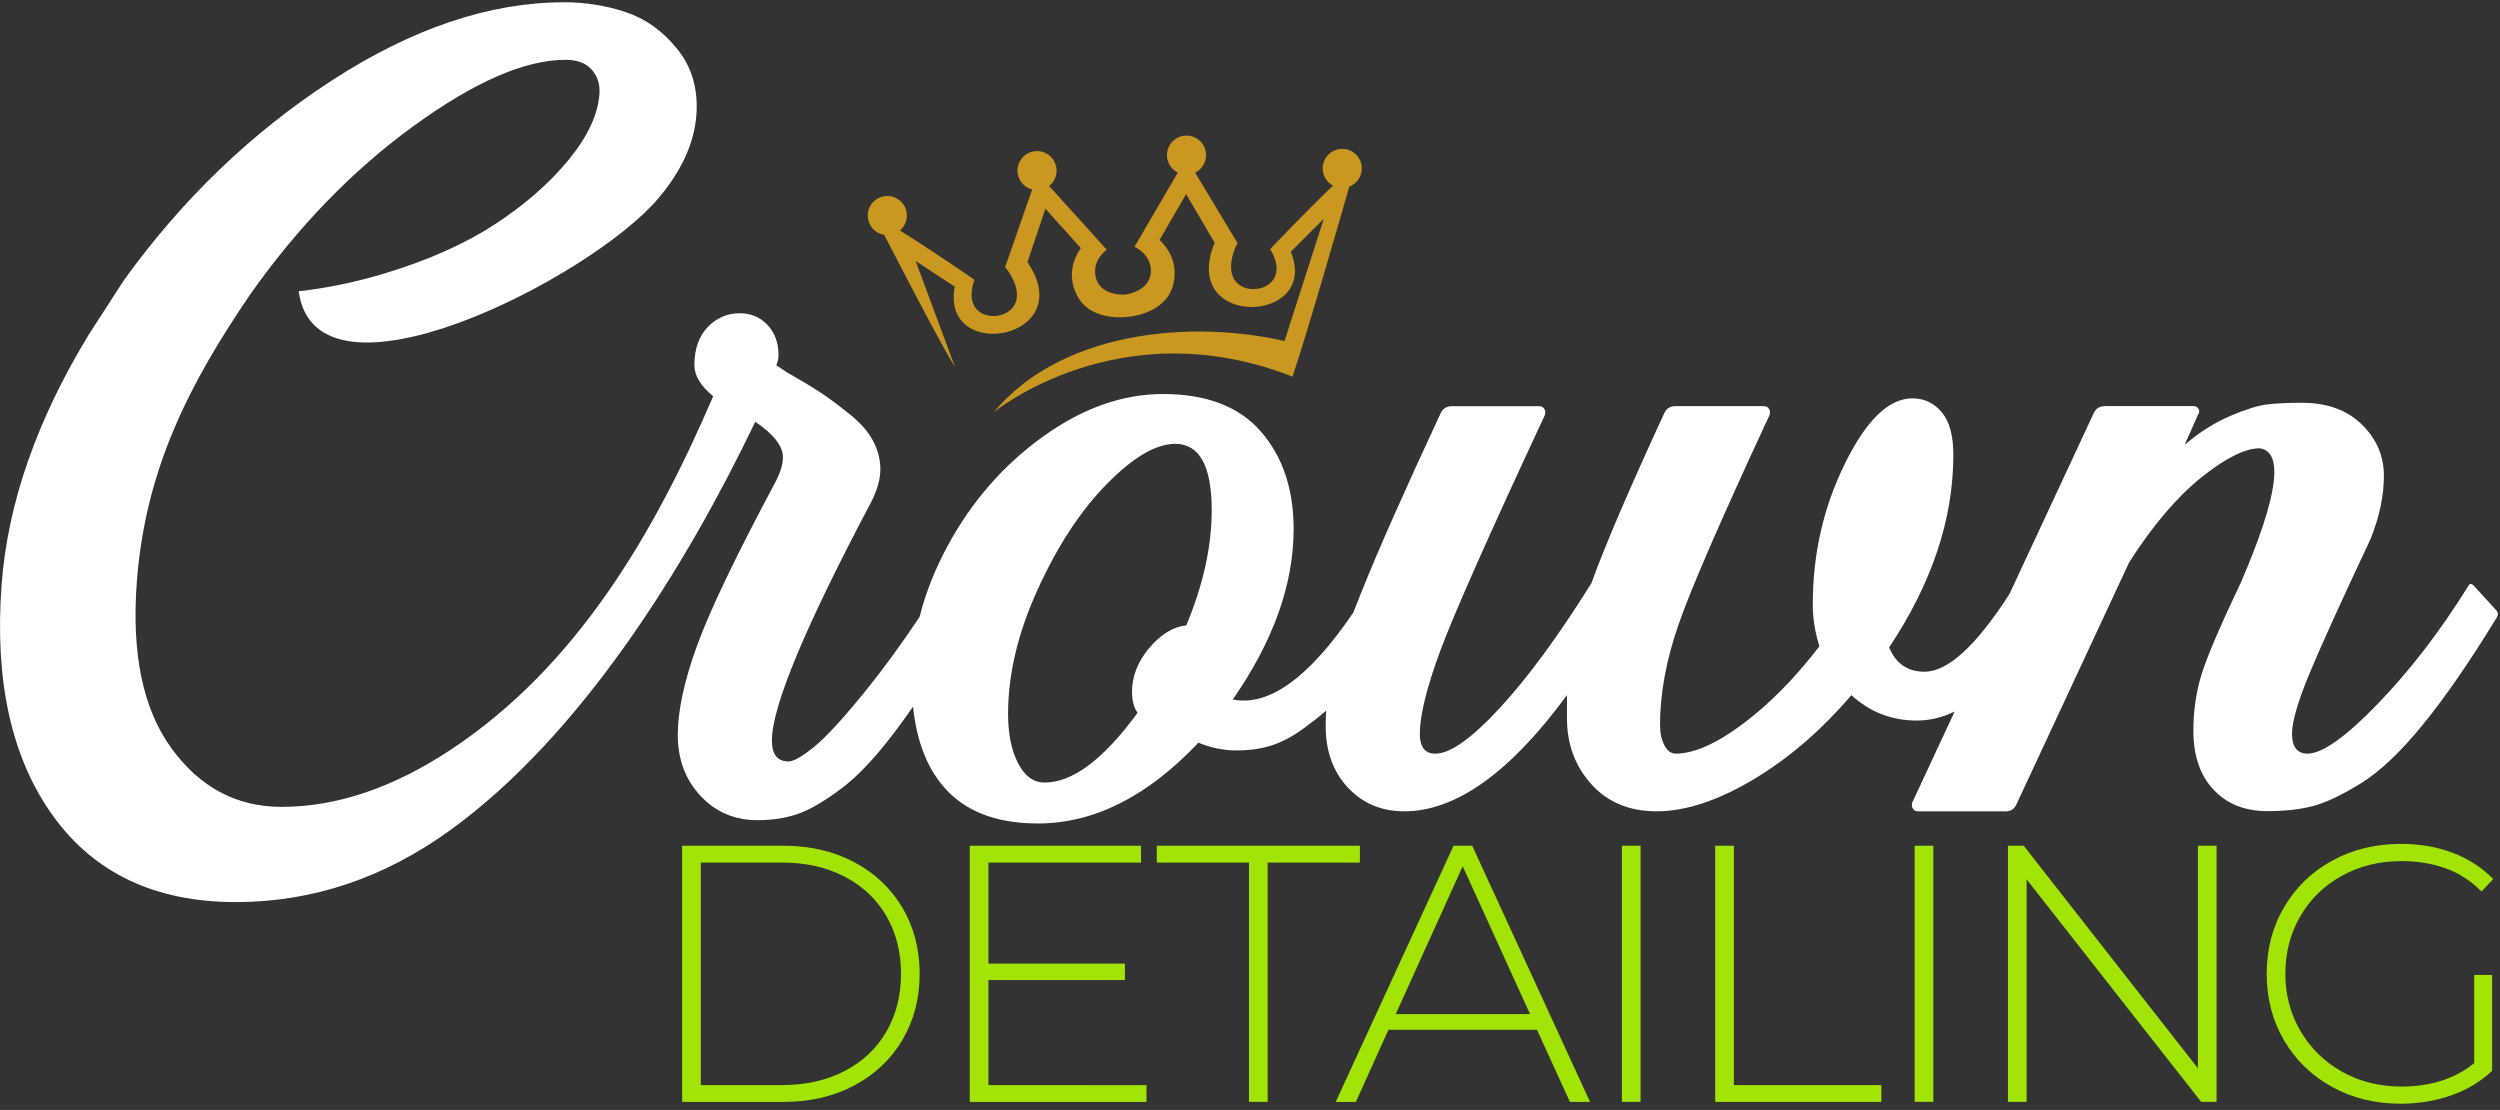 <svg xmlns="http://www.w3.org/2000/svg" xmlns:xlink="http://www.w3.org/1999/xlink" id="Layer_1" x="0px" y="0px" viewBox="0 0 1106.05 491.07" style="enable-background:new 0 0 1106.05 491.07;" xml:space="preserve"><rect x="0" y="0" width="1106.05" height="491.07" fill="#333333" stroke="none"/><style type="text/css">	.st0{fill-rule:evenodd;clip-rule:evenodd;fill:#CA9721;}	.st1{fill-rule:evenodd;clip-rule:evenodd;fill:#FFFFFF;}	.st2{fill:#A3E305;}</style><g>	<path class="st0" d="M497.91,130.31c0,0,10.44-1.27,11.22-9.48c0.78-8.21-7.21-11.64-7.21-11.64l19.17-32.81  c-2.56-1.28-4.44-3.8-4.75-6.85c-0.49-4.75,2.96-9,7.71-9.49c4.75-0.49,9,2.96,9.49,7.71c0.38,3.7-1.62,7.09-4.77,8.65l18.77,31.2  c-0.97,1.23-6.49,13.43,0.92,18.54c7.41,5.11,22.67-0.97,13.49-15.91c0,0,15.13-16.02,27.8-28.1c-2.44-1.31-4.2-3.77-4.51-6.73  c-0.49-4.75,2.96-9,7.71-9.49c4.75-0.49,9,2.96,9.49,7.71c0.41,3.97-1.93,7.59-5.49,8.96c-3.87,13.51-19.9,69.24-25.16,84.05  l-3.6-15.39l17.5-54.48l-14.62,14.65c13.25,32.14-49.44,34.29-33.69-4.01l-12.61-21.52l-11.78,20.3c0,0,9.56,7.77,5.87,20.41  c-3.69,12.64-19.93,13.58-19.93,13.58s-16.08,2.42-22.29-9.2c-6.21-11.62,1.56-21.18,1.56-21.18L462.5,92.32l-7.93,23.65  c23.26,34.26-38.53,45.02-32.16,10.84l-17.31-11.34l17.44,46.99c-8.19-13.41-24.81-46.13-31.37-58.56  c-3.76-0.61-6.8-3.67-7.21-7.65c-0.49-4.75,2.96-9,7.71-9.49c4.75-0.49,9,2.96,9.5,7.71c0.31,2.96-0.92,5.73-3.03,7.51  c14.88,9.22,32.98,21.8,32.98,21.8c-5.92,16.5,10.26,19.33,16.46,12.81c6.21-6.52-1.7-17.34-2.9-18.34l11.97-34.39  c-3.4-0.88-6.05-3.79-6.44-7.48c-0.49-4.75,2.96-9,7.71-9.49c4.75-0.49,9,2.96,9.49,7.71c0.32,3.06-1,5.91-3.25,7.68l25.49,28.18  c0,0-7.11,4.99-4.67,12.87C487.43,131.21,497.91,130.31,497.91,130.31z"></path>	<path class="st0" d="M439.69,182.35c0,0,55.62-45.79,132.1-15.73l3.52-13.96C532.48,140.68,470.86,144.81,439.69,182.35z"></path></g><path class="st1" d="M970.4,323.19c0-8.49,1.14-16.56,3.43-24.24c2.28-7.67,8.16-21.46,17.63-41.37 c16.32-37.87,19.1-57.62,8.32-59.25c-6.53,0-15.18,4.33-25.95,12.97c-10.77,8.65-21.38,21.14-31.83,37.46L892.05,356 c-0.98,1.96-2.45,2.94-4.41,2.94h-39.17c-0.98,0-1.72-0.41-2.2-1.22c-0.49-0.81-0.57-1.71-0.24-2.69l18.74-40.22 c-5.5,2.66-11.09,3.98-16.78,3.98c-11.1,0-20.73-3.75-28.89-11.26c-13.38,15.66-27.91,28.15-43.58,37.46 c-15.67,9.3-29.87,13.95-42.6,13.95c-12.08,0-21.71-4-28.89-12c-7.18-7.99-10.77-17.71-10.77-29.13c0-4.24,0-7.67,0-10.28 c-25.14,34.27-49.13,51.41-71.98,51.41c-10.12,0-18.44-3.51-24.97-10.52c-6.53-7.02-9.8-16.08-9.8-27.18c0-2.32,0.07-4.6,0.21-6.83 c-3.05,2.64-6.47,5.32-10.25,8.06c-4.73,3.43-9.38,5.88-13.96,7.34c-4.57,1.47-9.71,2.2-15.42,2.2c-5.71,0-11.34-1.14-16.89-3.43 c-22.52,23.83-46.19,35.74-71,35.74c-18.61,0-32.56-5.47-41.87-16.4c-7.41-8.71-11.87-20.48-13.37-35.3 c-2.12,3.04-4.17,5.91-6.16,8.61c-9.14,12.41-17.46,21.46-24.97,27.18c-7.51,5.71-13.96,9.55-19.34,11.51 c-5.39,1.96-11.51,2.94-18.36,2.94c-10.12,0-18.52-3.59-25.22-10.77c-6.69-7.18-10.04-16.16-10.04-26.93 c0-10.77,2.86-23.99,8.57-39.66c5.71-15.67,17.38-39.99,35.01-72.96c1.96-3.92,2.94-7.35,2.94-10.28c0-4.9-4.08-10.12-12.24-15.67 c-30.6,63.89-76.97,138.76-134.93,180.68c-29.33,21.22-60.98,31.83-94.93,31.83c-35.58,0-62.54-12.73-80.87-38.2 c-18.33-25.46-25.9-59.57-22.7-102.34c2.69-35.9,15.57-72.79,38.64-110.66l15.51-23.99c25.86-35.9,56.55-65.37,92.06-88.38 C182.43,12.51,216.67,1,249.64,1c9.47,0,18.58,1.47,27.34,4.4c8.75,2.94,16.34,8.41,22.76,16.41c6.42,8,9.2,17.71,8.35,29.13 c-0.93,12.4-6.59,24.73-16.97,36.97c-29.81,35.15-151.27,97.29-158.98,40.96c12.85-1.48,25.53-4.12,38.01-7.9 c19.37-5.87,35.67-13.14,48.88-21.79c13.21-8.65,24.04-18.12,32.48-28.4c8.44-10.28,13-19.99,13.69-29.14 c0.31-4.24-0.8-7.83-3.36-10.77c-2.55-2.94-6.44-4.41-11.67-4.41c-17.95,0-40.4,9.79-67.32,29.38 c-26.93,19.58-50.98,44.39-72.16,74.42c-27.1,39.72-46.44,77.56-50.17,127.31c-2.37,31.67,2.73,56.15,15.31,73.45 c12.58,17.3,28.82,25.95,48.74,25.95c24.48,0,49.52-8.49,75.11-25.46c55.8-37.01,89.9-95.88,115.85-156.2 c-5.55-4.57-8.32-9.14-8.32-13.71c0-7.18,1.96-12.81,5.88-16.89c3.92-4.08,8.65-6.12,14.2-6.12c4.9,0,8.98,1.71,12.24,5.14 c3.26,3.42,4.9,7.91,4.9,13.46c0,1.31-0.33,2.78-0.98,4.41c0.98,0.65,2.45,1.63,4.41,2.94c6.86,3.92,11.99,7.02,15.43,9.3 c3.43,2.28,7.59,5.39,12.49,9.3c4.89,3.92,8.4,7.91,10.53,11.99c2.12,4.08,3.18,8.24,3.18,12.49c0,4.24-1.31,8.98-3.92,14.2 c-29.38,55.49-44.07,90.75-44.07,105.76c0,6.2,2.45,9.3,7.34,9.3c2.29,0,6.12-2.2,11.51-6.61c5.39-4.41,13.14-12.89,23.26-25.46 c7.4-9.18,15.14-19.81,23.23-31.87c2.64-10.56,6.79-21.07,12.46-31.54c10.61-19.58,24.65-35.66,42.11-48.23 c17.46-12.57,35.17-18.85,53.13-18.85c19.26,0,33.71,5.55,43.34,16.65c9.63,11.1,14.44,25.46,14.44,43.09 c0,24.48-8.98,49.62-26.93,75.41c15.97,3.19,33.74-9.62,53.33-38.44c1.08-2.77,2.24-5.7,3.48-8.81 c7.51-18.77,19.26-45.29,35.25-79.57c0.98-1.96,2.61-2.94,4.9-2.94h38.68c0.98,0,1.71,0.41,2.2,1.22c0.49,0.82,0.57,1.71,0.25,2.69 c-24.81,53.21-40.23,87.97-46.27,104.29c-6.04,16.32-9.06,28.56-9.06,36.72c0,5.88,2.28,8.81,6.86,8.81c6.53,0,16-6.69,28.4-20.08 c12.4-13.38,25.95-31.83,40.64-55.33c5.88-16.32,16.65-41.45,32.32-75.41c0.98-1.96,2.61-2.94,4.9-2.94h39.17 c0.98,0,1.71,0.41,2.2,1.22c0.49,0.82,0.57,1.71,0.25,2.69c-21.54,46.35-35.01,77.37-40.39,93.03c-5.39,15.67-8.08,30.36-8.08,44.07 c0,3.59,0.65,6.61,1.96,9.06c1.31,2.45,2.94,3.67,4.9,3.67c8.16,0,18.12-4.41,29.87-13.22c11.75-8.81,23.01-20.24,33.79-34.27 c-1.96-6.2-2.94-12.41-2.94-18.61c0-22.2,4.73-42.93,14.2-62.19c9.46-19.26,19.42-28.89,29.87-28.89c5.22,0,9.55,2.04,12.98,6.12 c3.43,4.08,5.14,10.37,5.14,18.85c0,28.4-9.47,56.8-28.4,85.2c2.94,7.18,8.16,10.77,15.67,10.77c10.28,0,22.8-11.45,37.54-34.35 l37.38-80.23c0.98-1.96,2.61-2.94,4.9-2.94h39.17c0.98,0,1.72,0.41,2.2,1.22c0.49,0.82,0.41,1.71-0.25,2.69l-5.88,13.22 c6.53-5.55,13.22-9.79,20.08-12.73c6.86-2.94,12.32-4.65,16.4-5.14c4.08-0.49,9.22-0.73,15.43-0.73c11.1,0,19.91,3.19,26.44,9.55 c6.53,6.36,9.8,13.95,9.8,22.77c0,8.81-1.96,18.12-5.87,27.91c-13.38,28.4-22.52,48.56-27.42,60.47 c-4.89,11.92-7.35,20.48-7.35,25.71c0,5.88,2.28,8.81,6.86,8.81c6.53,0,16.89-7.35,31.09-22.04c14.2-14.69,27.5-31.99,39.9-51.9 c0.65-1.31,1.47-1.47,2.45-0.49l10.28,11.26c0.65,0.98,0.65,1.96,0,2.94c-11.75,19.26-22.6,35.01-32.56,47.25 c-9.96,12.24-19.18,20.97-27.66,26.2c-8.49,5.22-15.59,8.57-21.3,10.03c-5.71,1.47-12.33,2.2-19.83,2.2 c-10.12,0-18.12-3.18-23.99-9.55C973.34,343.02,970.4,334.29,970.4,323.19L970.4,323.19z M519.92,196.37 c-8.49,0-18.52,5.88-30.11,17.63c-11.59,11.75-21.79,27.26-30.6,46.52c-8.81,19.26-13.22,37.7-13.22,55.33 c0,8.81,1.47,16.08,4.41,21.79c2.94,5.71,6.85,8.57,11.75,8.57c12.41,0,26.12-10.28,41.13-30.85c-1.63-2.28-2.45-5.38-2.45-9.3 c0-6.85,2.53-13.3,7.59-19.34c5.06-6.04,10.53-9.38,16.41-10.04c7.51-17.95,11.26-34.93,11.26-50.92 C536.08,206.16,530.69,196.37,519.92,196.37z"></path><g>	<path class="st2" d="M301.79,374.17h44.85c11.76,0,22.21,2.43,31.33,7.29c9.12,4.86,16.22,11.58,21.29,20.16  c5.07,8.58,7.61,18.32,7.61,29.22c0,10.9-2.54,20.64-7.61,29.22c-5.07,8.58-12.17,15.3-21.29,20.16  c-9.12,4.86-19.56,7.29-31.33,7.29h-44.85V374.17z M345.99,480.06c10.47,0,19.7-2.08,27.69-6.23c7.99-4.15,14.14-9.96,18.46-17.41  c4.32-7.45,6.48-15.97,6.48-25.58c0-9.61-2.16-18.13-6.48-25.58c-4.32-7.45-10.47-13.25-18.46-17.41  c-7.99-4.15-17.22-6.23-27.69-6.23h-35.94v98.44H345.99z"></path>	<path class="st2" d="M507.24,480.06v7.45h-78.2V374.17h75.77v7.45H437.3v44.69h60.39v7.29H437.3v46.47H507.24z"></path>	<path class="st2" d="M552.58,381.62h-40.8v-7.45h89.86v7.45h-40.8V487.5h-8.26V381.62z"></path>	<path class="st2" d="M680,455.61h-65.73l-14.41,31.9h-8.91l52.13-113.33h8.26l52.13,113.33h-8.91L680,455.61z M676.92,448.65  l-29.79-65.41l-29.63,65.41H676.92z"></path>	<path class="st2" d="M717.56,374.17h8.26V487.5h-8.26V374.17z"></path>	<path class="st2" d="M758.84,374.17h8.26v105.89h65.25v7.45h-73.51V374.17z"></path>	<path class="st2" d="M847.08,374.17h8.26V487.5h-8.26V374.17z"></path>	<path class="st2" d="M980.65,374.17V487.5h-6.8l-77.23-98.44v98.44h-8.26V374.17h6.96l77.07,98.44v-98.44H980.65z"></path>	<path class="st2" d="M1094.63,431.32h7.93v42.42c-4.97,4.75-10.98,8.37-18.05,10.85c-7.07,2.48-14.55,3.72-22.42,3.72  c-11.23,0-21.35-2.48-30.36-7.45c-9.01-4.96-16.08-11.82-21.21-20.56c-5.13-8.74-7.69-18.56-7.69-29.47  c0-10.9,2.56-20.72,7.69-29.47c5.13-8.74,12.2-15.6,21.21-20.56c9.01-4.96,19.19-7.45,30.52-7.45c8.31,0,15.95,1.32,22.91,3.97  c6.96,2.65,12.93,6.5,17.89,11.58l-5.18,5.51c-4.75-4.75-10.07-8.18-15.95-10.28c-5.88-2.1-12.39-3.16-19.51-3.16  c-9.71,0-18.49,2.16-26.31,6.48c-7.83,4.32-13.95,10.28-18.38,17.89c-4.43,7.61-6.64,16.11-6.64,25.5c0,9.28,2.24,17.73,6.72,25.34  c4.48,7.61,10.6,13.6,18.38,17.97c7.77,4.37,16.51,6.56,26.23,6.56c12.95,0,23.69-3.45,32.22-10.36V431.32z"></path></g></svg>